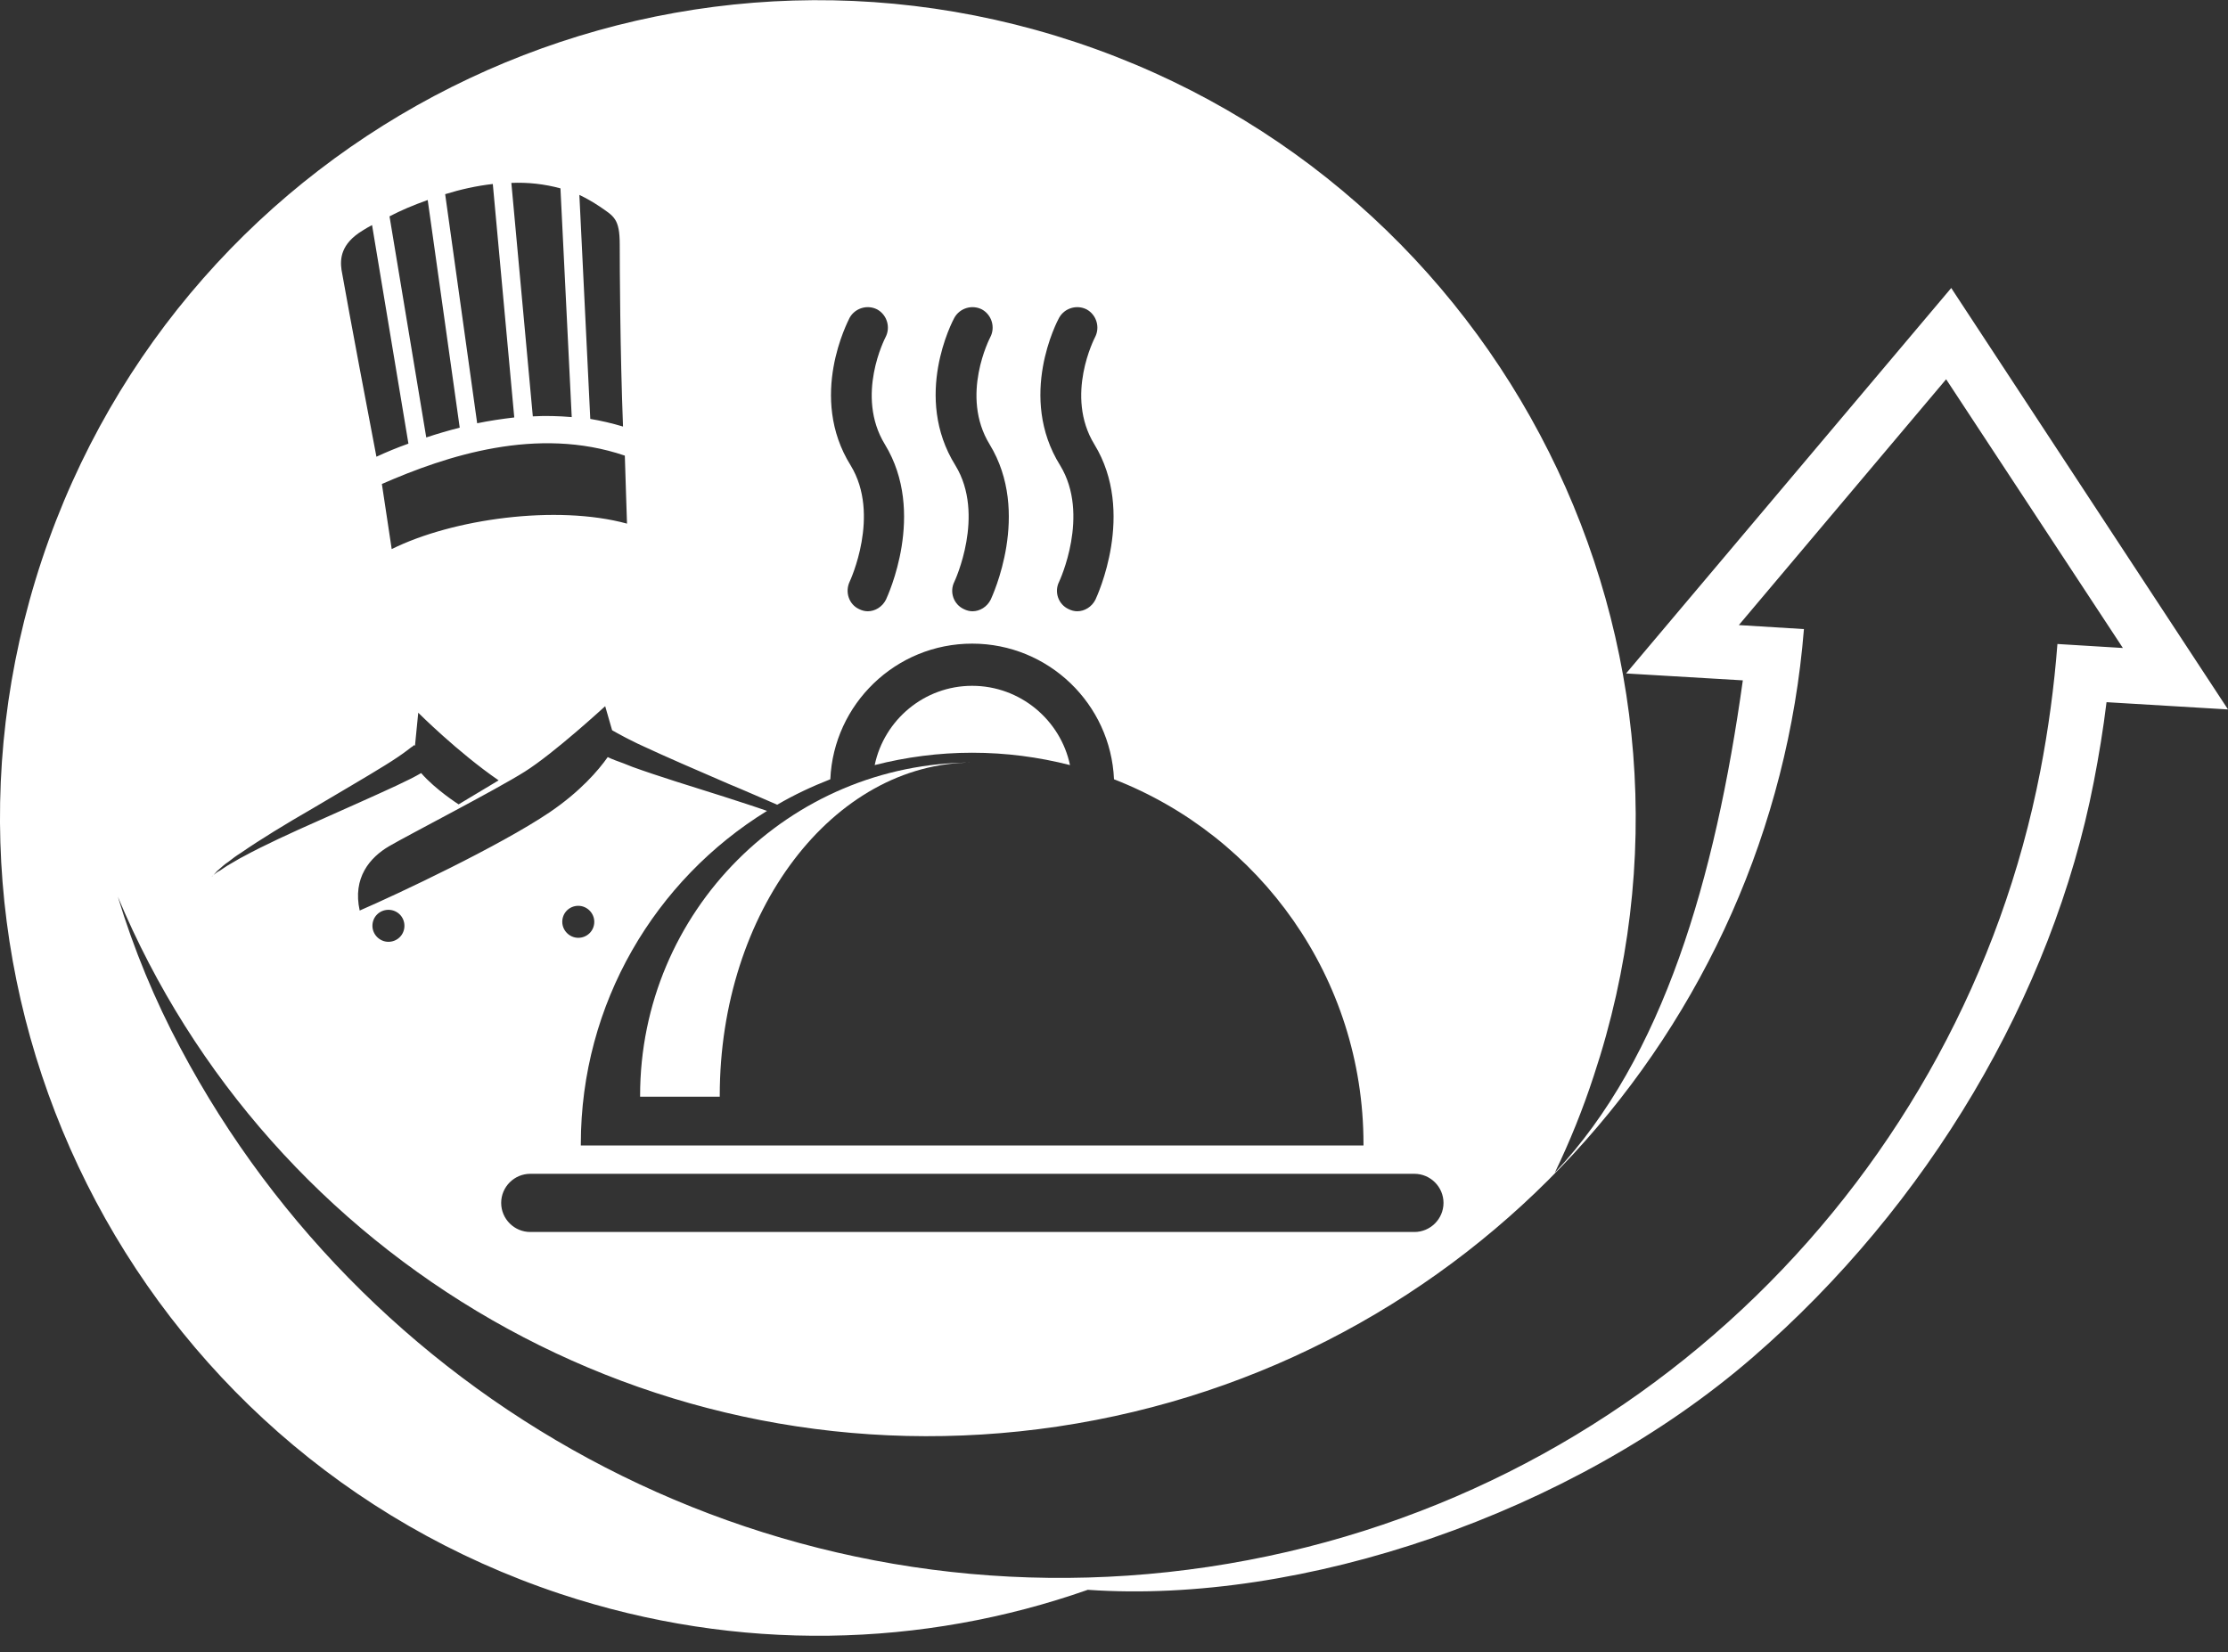 <?xml version="1.0" encoding="utf-8"?>
<!-- Generator: Adobe Illustrator 21.0.0, SVG Export Plug-In . SVG Version: 6.00 Build 0)  -->
<svg version="1.1" id="Capa_1" xmlns="http://www.w3.org/2000/svg" xmlns:xlink="http://www.w3.org/1999/xlink" x="0px" y="0px"
	 viewBox="0 0 612.6 454.3" style="enable-background:new 0 0 612.6 454.3;" xml:space="preserve">
<rect x="0" y="0" width="612.6" height="454.3" fill="#333333" stroke="none"/>
<style type="text/css">
	.st0{fill:none;}
	.st1{fill:#FFFFFF;}
</style>
<g>
	<path class="st0" d="M535,104.3l-57,67.6l17.9,1.1c-8.8,109.5-91.9,202.4-205.2,219.3C179,408.9,73.8,346.3,32.3,246.6
		c4.5,14.6,10.3,28.5,17.2,41.6c53,99.8,164.7,160.3,282.7,142.7c118-17.6,207.2-108,228.8-218.8c2.2-11.5,3.8-23.1,4.7-34.9
		l17.9,1.1L535,104.3z"/>
	<path class="st1" d="M536.5,79.2l-89.4,106l32.1,1.9c-7.6,54.5-21.9,103.8-51.7,135.4c4.1-8.5,7.7-17.4,10.7-26.6
		c39.2-117.8-24.6-245.1-142.4-284.3S50.7,36.2,11.5,154C-27.6,271.8,36.2,399.1,154,438.3c49.1,16.3,99.8,14.8,145.1-1.1
		c58.6,4.1,133.1-20.8,182.9-64c48.1-41.7,82.3-99.4,93.7-158.2c1.4-7.2,2.6-14.5,3.5-21.9l33.4,2L536.5,79.2z M388.9,322.8
		c4.4,0,8,3.6,8,8s-3.6,8-8,8h-36.6H182.4h-36.6c-4.4,0-8-3.6-8-8s3.6-8,8-8h13.3h216.7H388.9z M154.6,253.5c0-2.5,2-4.4,4.4-4.4
		c2.4,0,4.4,2,4.4,4.4c0,2.5-2,4.4-4.4,4.4S154.6,255.9,154.6,253.5z M291.2,87.4c1.5-2.7,4.9-3.7,7.6-2.3c2.7,1.5,3.7,4.9,2.3,7.6
		c-0.1,0.2-8.4,16.1-0.2,29.5c11.5,18.8,0.7,41.8,0.3,42.7c-1,2-3,3.2-5,3.2c-0.8,0-1.6-0.2-2.4-0.6c-2.8-1.3-4-4.7-2.6-7.5
		c0.1-0.2,8.6-18.4,0.3-32C279.7,109.1,290.7,88.3,291.2,87.4z M262.4,87.4c1.5-2.7,4.9-3.7,7.6-2.3c2.7,1.5,3.7,4.9,2.3,7.6
		c-0.1,0.2-8.4,16.1-0.2,29.5c11.5,18.8,0.7,41.8,0.3,42.7c-1,2-3,3.2-5,3.2c-0.8,0-1.6-0.2-2.4-0.6c-2.8-1.3-4-4.7-2.6-7.5
		c0.1-0.2,8.6-18.4,0.3-32C250.9,109.1,261.9,88.3,262.4,87.4z M233.6,87.4c1.5-2.7,4.9-3.7,7.6-2.3c2.7,1.5,3.7,4.9,2.3,7.6
		c-0.1,0.2-8.4,16.1-0.2,29.5c11.5,18.8,0.7,41.8,0.3,42.7c-1,2-3,3.2-5,3.2c-0.8,0-1.6-0.2-2.4-0.6c-2.8-1.3-3.9-4.7-2.6-7.5
		c0.1-0.2,8.6-18.4,0.3-32C222.1,109.1,233.2,88.3,233.6,87.4z M200.4,215.6c4.6,1.9,9.1,3.9,13.3,5.7c4.6-2.7,9.5-5,14.6-7
		c0.9-20.7,18-37.3,39-37.3s38.1,16.6,39,37.3c40.1,15.6,68.6,54.6,68.6,100.3c0,0.1,0,0.3,0,0.4H159.7c0-0.1,0-0.3,0-0.4
		c0-38.7,20.5-72.7,51.2-91.6c-3.7-1.3-7.5-2.5-11.8-3.9c-9.2-2.9-18.3-5.7-25.2-8.2c-1.7-0.7-3.3-1.3-4.7-1.8
		c-0.8-0.3-1.5-0.6-2.1-0.9c-2.6,3.7-7.6,9.5-16,15.2c-13.8,9.3-41.8,22.5-52.2,27c-2-9,2.8-14.6,8.1-17.7
		c5.3-3.1,29.2-15.4,37.3-20.5c8.1-5.1,22.1-18,22.1-18l1.9,6.6c0.2,0.1,0.4,0.3,0.7,0.4c0.8,0.5,1.9,1,3.1,1.7
		c1.3,0.6,2.7,1.4,4.3,2.1C182.8,208,191.6,211.8,200.4,215.6z M111.2,254.6c0,2.5-2,4.4-4.4,4.4s-4.4-2-4.4-4.4
		c0-2.5,2-4.4,4.4-4.4S111.2,252.1,111.2,254.6z M172.4,144c-19.4-5.3-48-1.3-64.7,7l-2.7-17.9c17.8-7.8,42.7-16,66.8-7.8
		C172,133.1,172.3,139.8,172.4,144z M164.9,56.8c3.9,2.7,5.5,3.3,5.5,10.5c0,6.2,0.1,29.3,0.9,50c-3-0.9-6-1.6-9-2.1l-3-61.6
		C161.2,54.5,163.1,55.6,164.9,56.8z M154.1,51.8l3.1,62.9c-3.6-0.3-7.2-0.4-10.7-0.2l-5.9-64.2C145.1,50.1,149.7,50.6,154.1,51.8z
		 M135.5,50.6l5.9,64.2c-3.4,0.4-6.8,0.9-10.2,1.6l-8.8-63C126.6,52.1,131,51.1,135.5,50.6z M117.6,55l8.8,62.6
		c-3.1,0.8-6.2,1.7-9.2,2.7l-10.1-60.8C110.1,57.9,113.7,56.4,117.6,55z M99.7,63.4c0.8-0.5,1.6-1,2.6-1.5l10,60.1
		c-3.1,1.1-6,2.3-8.8,3.6c-2.1-10.9-7.3-38.4-9.6-51.4C93.5,71.3,93.6,67.1,99.7,63.4z M58.7,240.6c0.4-0.3,0.8-1,1.5-1.5
		c0.7-0.6,1.5-1.4,2.6-2.1c1-0.8,2.2-1.7,3.5-2.5c5.2-3.6,12.4-8,19.7-12.2c7.2-4.3,14.5-8.5,19.8-11.8c2.6-1.6,4.8-3.1,6.1-4.1
		c0.7-0.5,1.1-0.9,1.5-1.1c0.3-0.3,0.5-0.4,0.5-0.4l0.2,0.2l0.9-9.1c0,0,10.9,10.9,22.1,18.6c-4.8,2.9-7,4.2-11,6.6
		c0,0-6.3-4-10.3-8.6c-1.7,1-4.1,2.2-6.9,3.5c-5.8,2.7-13.5,6.1-21.1,9.5c-7.7,3.4-15.3,6.9-20.8,9.9c-1.4,0.7-2.6,1.5-3.7,2.1
		c-1.1,0.6-2,1.3-2.8,1.8C59.6,239.8,59.1,240.4,58.7,240.6c-0.3,0.4-0.5,0.6-0.5,0.6S58.3,241,58.7,240.6z M565.7,177.1
		c-0.9,11.8-2.5,23.5-4.7,34.9c-21.5,110.9-110.8,201.3-228.8,218.9c-118,17.6-229.7-42.9-282.6-142.7c-7-13.1-12.8-27.1-17.2-41.6
		C74,346.2,179.1,408.9,290.8,392.3C404.1,375.4,487.2,282.5,496,173l-17.9-1.1l57-67.6l48.6,73.9L565.7,177.1z"/>
	<path class="st1" d="M294.2,210.4c-2.6-12.4-13.7-21.8-26.9-21.8c-13.2,0-24.2,9.4-26.8,21.8c8.6-2.2,17.6-3.4,26.8-3.4
		C276.6,207,285.6,208.2,294.2,210.4z"/>
	<path class="st1" d="M176,301.3c0,0.1,0,0.2,0,0.3h21.9c0-0.1,0-0.2,0-0.3c0-50.6,31.1-91.6,69.5-91.6
		C216.9,209.7,176,250.7,176,301.3z"/>
</g>
</svg>
